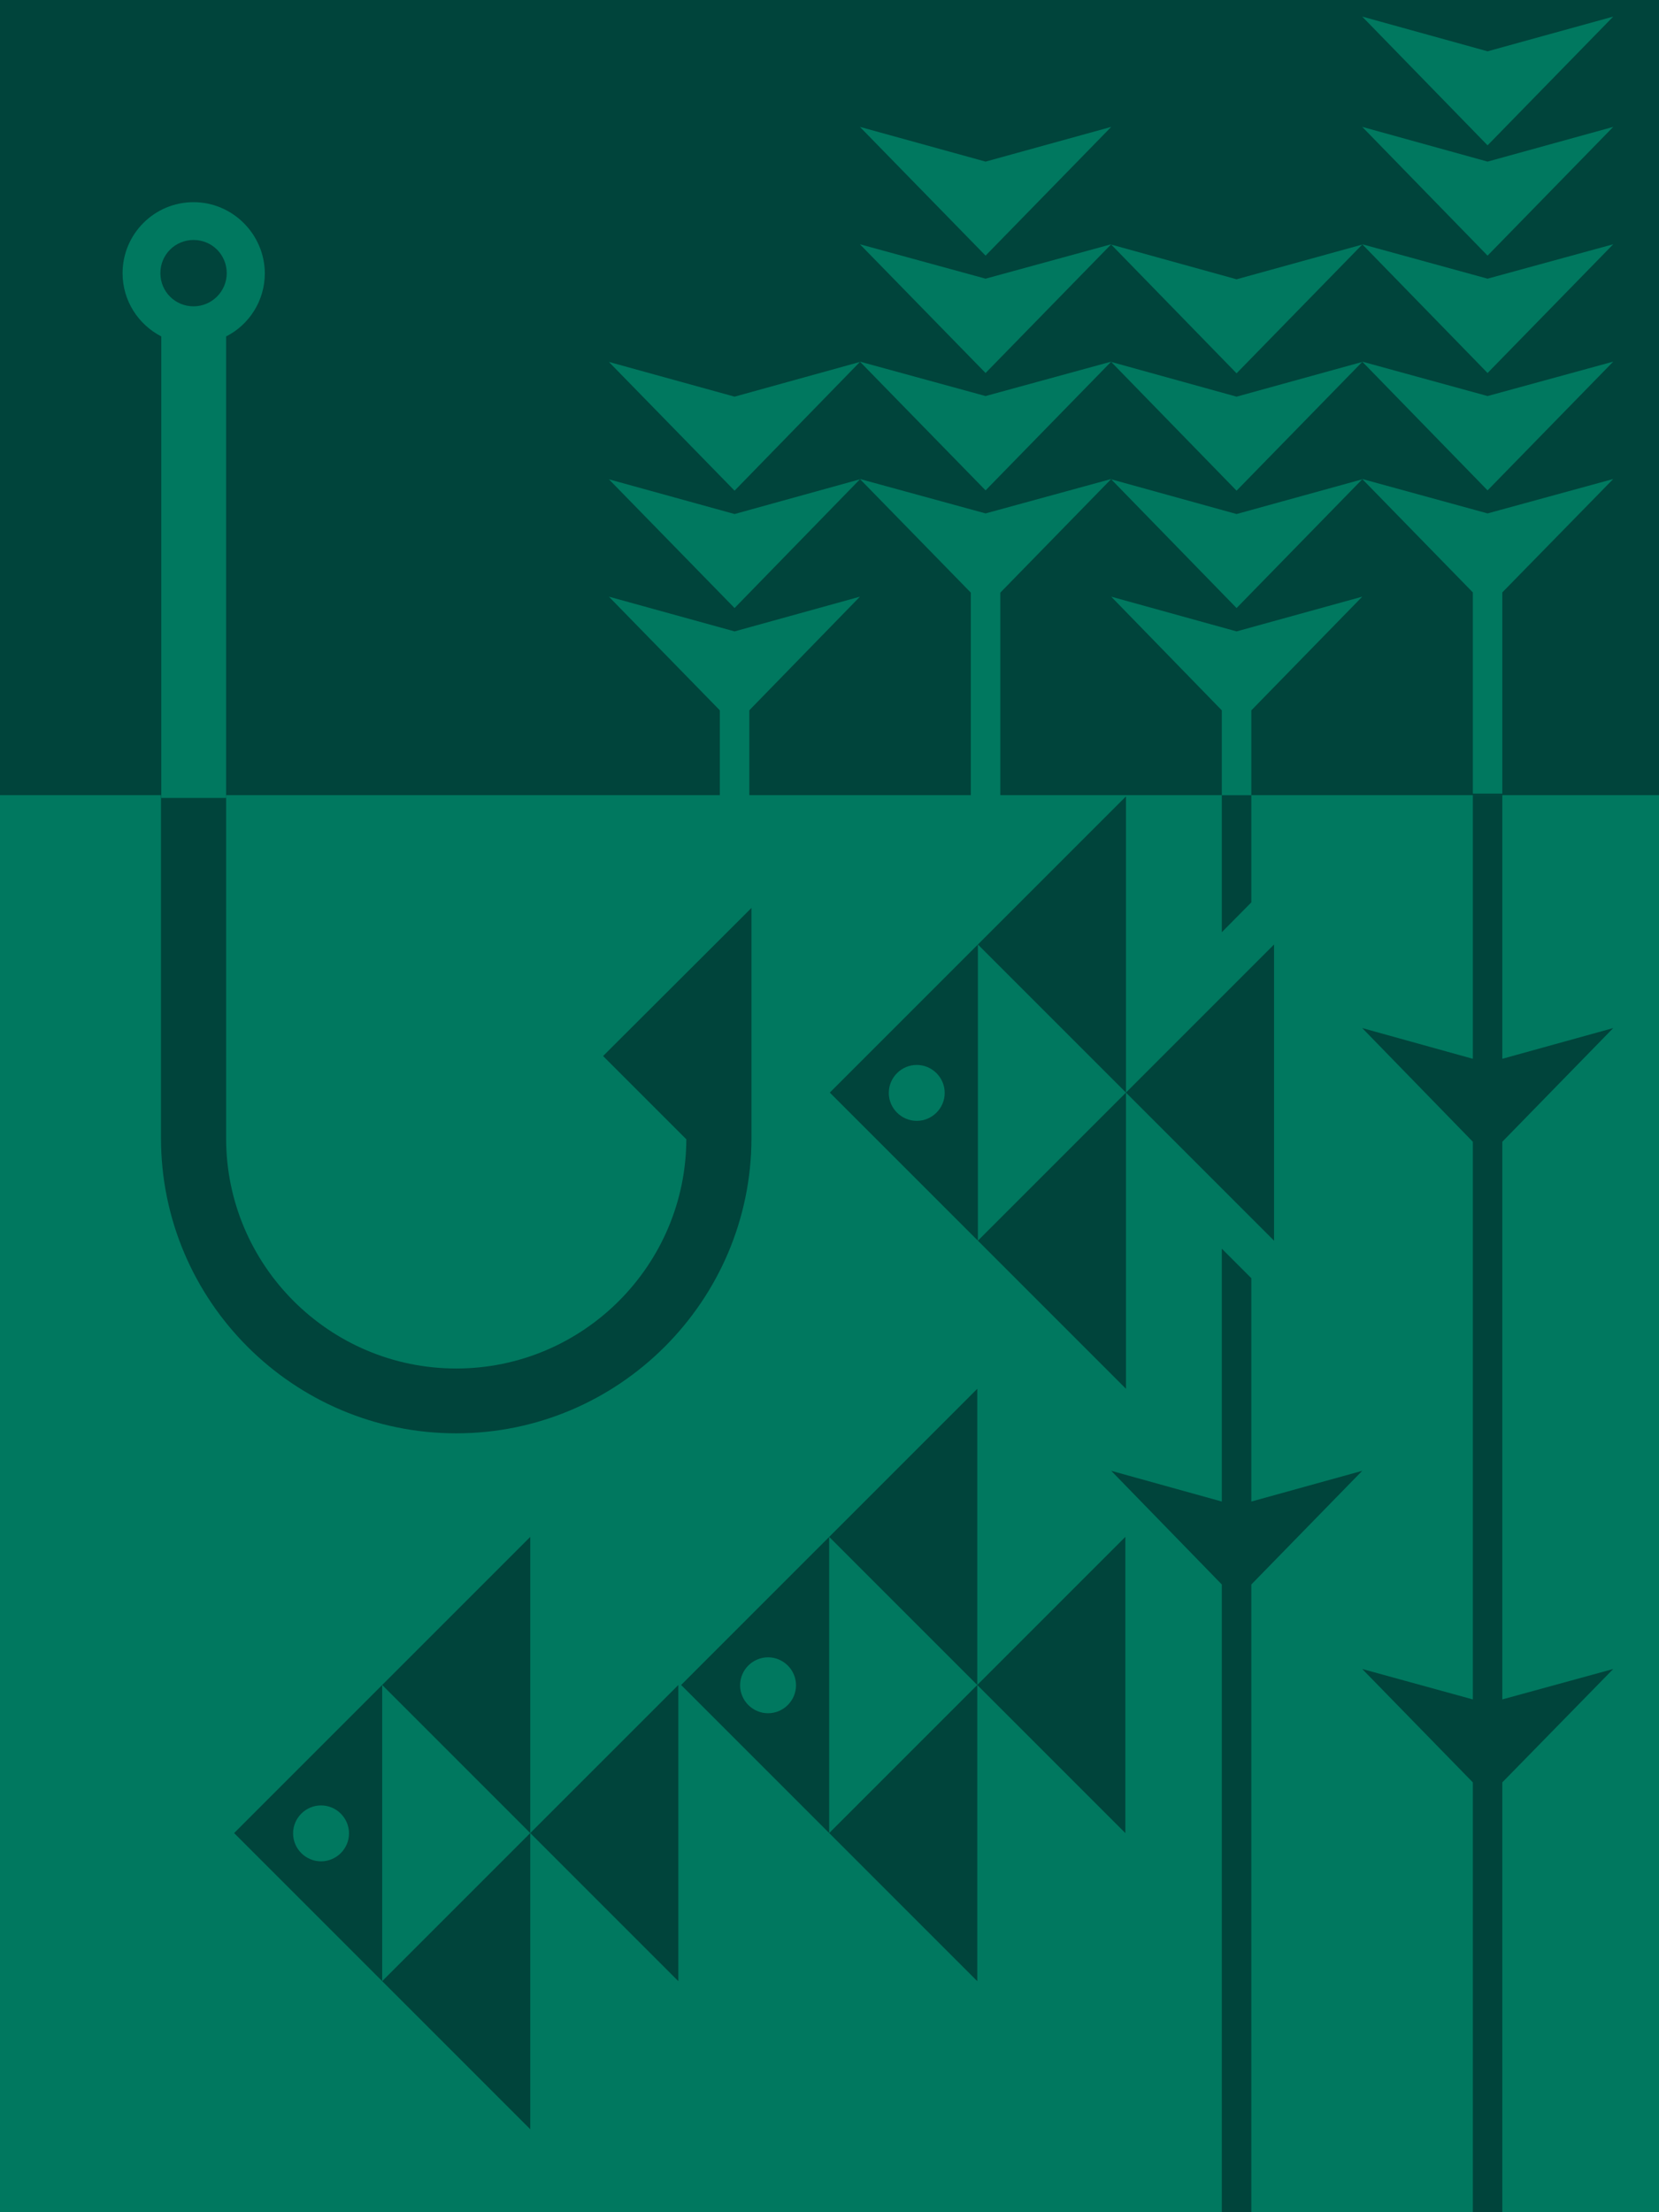 <?xml version="1.0" encoding="utf-8"?>
<!-- Generator: Adobe Illustrator 24.1.2, SVG Export Plug-In . SVG Version: 6.00 Build 0)  -->
<svg version="1.1" id="Layer_1" xmlns="http://www.w3.org/2000/svg" xmlns:xlink="http://www.w3.org/1999/xlink" x="0px" y="0px"
	 viewBox="0 0 540 720" style="enable-background:new 0 0 540 720;" xml:space="preserve">
<style type="text/css">
	.st0{fill:#00785F;}
	.st1{fill:#00443B;}
</style>
<g>
	<rect x="-0.1" y="-0.1" class="st0" width="540.1" height="720.1"/>
	<g>
		<g>
			<defs>
				<rect id="XMLID_1_" x="-0.1" y="-0.1" width="540.1" height="258.9"/>
			</defs>
			<use xlink:href="#XMLID_1_"  style="overflow:visible;fill:#00443B;"/>
			<clipPath id="XMLID_3_">
				<use xlink:href="#XMLID_1_"  style="overflow:visible;"/>
			</clipPath>
		</g>
		<g>
			<polygon class="st1" points="489,553.1 489,371.6 525.1,334.6 489,344.6 489,258.8 479.4,258.8 479.4,344.6 443.4,334.6 
				479.4,371.6 479.4,553.1 443.4,543.2 479.4,580.1 479.4,720 489,720 489,580.1 525.1,543.2 			"/>
			<polygon class="st1" points="407.3,293.7 397.7,303.4 397.7,258.8 407.3,258.8 			"/>
			<polygon class="st1" points="443.4,478.7 407.3,515.7 407.3,720 397.7,720 397.7,515.7 361.7,478.7 397.7,488.7 397.7,406.4 
				407.3,416 407.3,488.7 			"/>
			<g>
				<path class="st1" d="M221.7,548.4l48.2,48.2v-96.4L221.7,548.4z M250,557.6c-5,0-9.1-4.1-9.1-9.1c0-5,4.1-9.1,9.1-9.1
					c5,0,9.1,4.1,9.1,9.1C259.1,553.5,255,557.6,250,557.6z"/>
				<polygon class="st1" points="318.1,548.4 269.9,500.2 318.1,452 				"/>
				<polygon class="st1" points="318.1,644.8 269.9,596.6 318.1,548.4 				"/>
				<polygon class="st1" points="366.3,596.6 318.1,548.4 366.3,500.2 				"/>
			</g>
			<g>
				<path class="st1" d="M270.1,355.6l48.2,48.2v-96.4L270.1,355.6z M298.4,364.8c-5,0-9.1-4.1-9.1-9.1c0-5,4.1-9.1,9.1-9.1
					c5,0,9.1,4.1,9.1,9.1C307.5,360.7,303.4,364.8,298.4,364.8z"/>
				<polygon class="st1" points="366.5,355.6 318.3,307.4 366.5,259.2 				"/>
				<polygon class="st1" points="366.5,452 318.3,403.8 366.5,355.6 				"/>
				<polygon class="st1" points="414.7,403.8 366.5,355.6 414.7,307.4 				"/>
			</g>
			<g>
				<path class="st1" d="M76.2,596.6l48.2,48.2v-96.4L76.2,596.6z M104.5,605.8c-5,0-9.1-4.1-9.1-9.1c0-5,4.1-9.1,9.1-9.1
					c5,0,9.1,4.1,9.1,9.1C113.6,601.7,109.5,605.8,104.5,605.8z"/>
				<polygon class="st1" points="172.6,596.6 124.4,548.4 172.6,500.2 				"/>
				<polygon class="st1" points="172.6,693 124.4,644.8 172.6,596.6 				"/>
				<polygon class="st1" points="220.8,644.8 172.6,596.6 220.8,548.4 				"/>
			</g>
			<path class="st1" d="M196.3,343.7l27.1,27.1v-0.3h0c0,41.3-33.6,74.9-74.9,74.9c-41.3,0-74.9-33.6-74.9-74.9V5.7H52.4v364.7
				c0,53,43.1,96.1,96.1,96.1c52.9,0,96-43.1,96.1-96l0-75L196.3,343.7z"/>
		</g>
	</g>
	<g>
		<rect x="316" y="186.3" class="st0" width="9.6" height="73.4"/>
		<polygon class="st0" points="279.9,79.5 320.8,90.7 361.7,79.5 320.8,121.4 		"/>
		<polygon class="st0" points="279.9,41.3 320.8,52.6 361.7,41.3 320.8,83.2 		"/>
		<polygon class="st0" points="279.9,155.9 320.8,167.1 361.7,155.9 320.8,197.8 		"/>
		<polygon class="st0" points="279.9,117.7 320.8,128.9 361.7,117.7 320.8,159.6 		"/>
		<g>
			<rect x="234.3" y="217.6" class="st0" width="9.6" height="42"/>
			<g>
				<polygon class="st0" points="198.2,117.8 239.1,129.1 279.9,117.8 239.1,159.7 				"/>
				<polygon class="st0" points="198.2,194.2 239.1,205.5 279.9,194.2 239.1,236.1 				"/>
				<polygon class="st0" points="198.2,156 239.1,167.3 279.9,156 239.1,197.9 				"/>
			</g>
		</g>
	</g>
	<g>
		<polygon class="st0" points="443.4,79.5 484.2,121.4 525.1,79.5 484.2,90.7 		"/>
		<polygon class="st0" points="443.4,41.3 484.2,83.2 525.1,41.3 484.2,52.6 		"/>
		<polygon class="st0" points="525.1,5.4 484.2,16.7 443.4,5.4 484.2,47.3 		"/>
		<polygon class="st0" points="484.2,167.1 443.4,155.9 479.4,192.8 479.4,258.3 489,258.3 489,192.8 525.1,155.9 		"/>
		<polygon class="st0" points="443.4,117.7 484.2,159.6 525.1,117.7 484.2,128.9 		"/>
	</g>
	<g>
		<polygon class="st0" points="361.7,117.8 402.5,159.7 443.4,117.8 402.5,129.1 		"/>
		<polygon class="st0" points="443.4,79.6 402.5,90.9 361.7,79.6 402.5,121.5 		"/>
		<polygon class="st0" points="402.5,205.5 361.7,194.2 397.7,231.2 397.7,258.8 407.3,258.8 407.3,231.2 443.4,194.2 		"/>
		<polygon class="st0" points="361.7,156 402.5,197.9 443.4,156 402.5,167.3 		"/>
	</g>
	<path class="st0" d="M63,65.8c-12.8,0-23.1,10.4-23.1,23.1c0,9,5.1,16.7,12.6,20.6v150.2h21.1V109.5c7.5-3.8,12.6-11.6,12.6-20.6
		C86.1,76.2,75.7,65.8,63,65.8z M63,99.7c-6,0-10.8-4.8-10.8-10.8c0-6,4.8-10.8,10.8-10.8c6,0,10.8,4.8,10.8,10.8
		C73.8,94.9,68.9,99.7,63,99.7z"/>
</g>
</svg>
